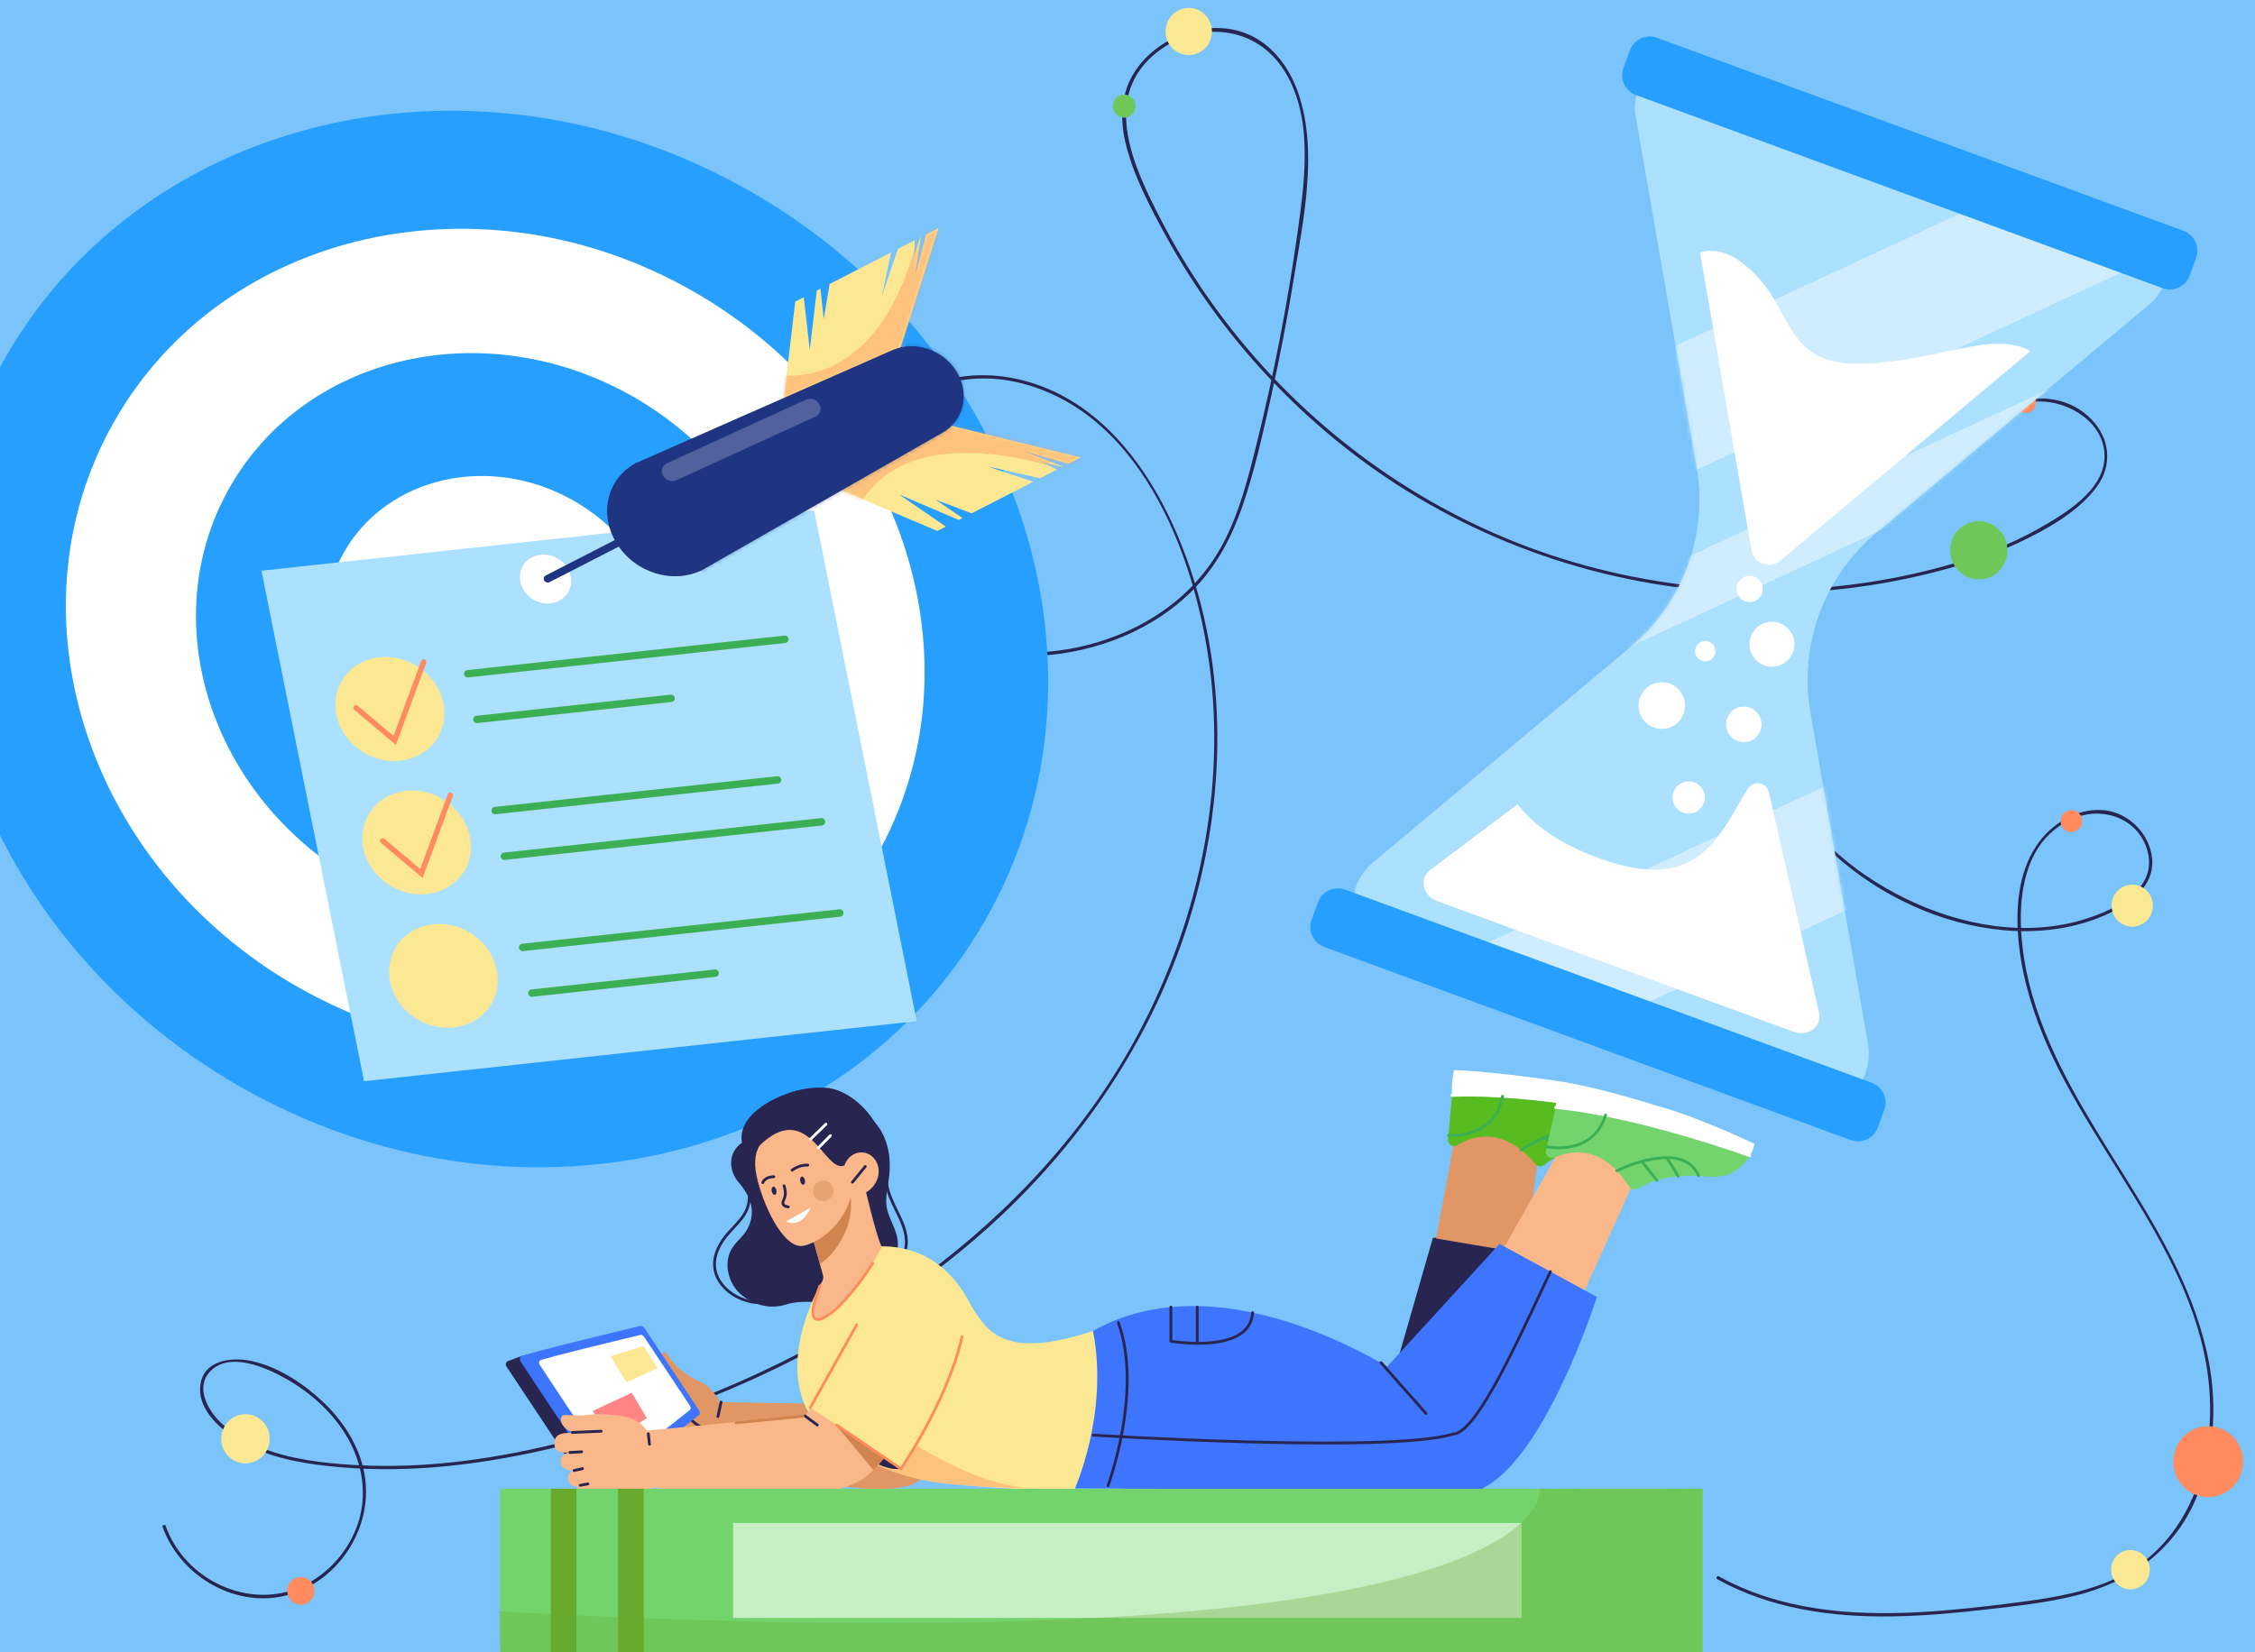 <svg width="569" height="417" viewBox="0 0 569 417" fill="none" xmlns="http://www.w3.org/2000/svg">
<rect x="0" y="0" width="569" height="417" fill="#333333" stroke="none"/>
<g clip-path="url(#clip0_6012_34084)">
<rect width="569" height="417" fill="#7AC4FB"/>
<g clip-path="url(#clip1_6012_34084)">
<path d="M41.026 385.386C45.561 398.15 59.984 406.258 72.992 402.482C85.856 398.75 94.557 384.94 91.871 371.529C90.464 364.509 86.337 358.317 81.187 353.546C76.268 348.989 69.894 344.842 63.292 343.482C58.367 342.467 51.334 343.3 50.562 349.58C49.706 356.529 57.029 361.993 62.332 364.691C69.509 368.341 77.648 369.595 85.561 370.302C95.094 371.153 104.701 370.923 114.212 369.897C132.39 367.936 150.277 363.226 167.523 357.143C197.856 346.444 226.743 330.537 250.683 308.619C274.584 286.736 292.787 258.915 301.52 227.298C310.091 196.266 309.401 162.135 296.014 132.591C289.486 118.184 279.38 104.56 264.64 98.229C251.693 92.67 235.721 93.145 225.289 103.602C217.216 111.696 213.374 124.009 215.035 135.376C217.08 149.359 227.953 158.781 240.752 162.86C254.607 167.274 270.18 166.25 283.539 160.591C290.184 157.775 296.365 153.736 301.421 148.502C307 142.726 310.763 135.623 313.408 128.033C316.57 118.957 318.648 109.431 320.738 100.052C322.955 90.098 324.882 80.077 326.513 70.006C328.914 55.182 332.616 38.148 327.578 23.466C325.579 17.639 321.808 12.222 316.335 9.316C311.44 6.718 305.626 6.507 300.369 8.002C295.181 9.477 290.347 12.601 287.084 16.991C282.951 22.554 282.401 29.317 283.978 35.971C285.91 44.116 290.033 51.935 294.006 59.219C297.808 66.191 302.09 72.889 306.799 79.263C316.256 92.064 327.411 103.553 339.88 113.329C366.509 134.205 398.862 146.587 432.364 149.185C449.833 150.539 467.51 149.26 484.588 145.273C493.05 143.299 501.432 140.72 509.316 136.989C516.332 133.67 524.444 129.246 529.145 122.769C533.12 117.292 532.356 110.6 527.702 105.82C522.477 100.456 515.027 99.548 508.103 101.5C500.266 103.708 493.265 108.758 486.942 113.804C480.554 118.901 474.707 124.696 469.525 131.054C459.112 143.827 449.989 159.773 447.666 176.415C446.548 184.43 447.426 192.547 450.849 199.898C454.083 206.845 459.207 212.757 465.019 217.599C477.124 227.685 492.738 234.275 508.432 234.971C516.217 235.316 524.104 234.101 531.275 230.932C537.124 228.348 543.875 223.845 543.008 216.417C542.32 210.522 537.391 205.484 531.66 204.596C525.06 203.573 518.423 207.273 514.506 212.528C509.657 219.032 508.666 227.665 509.182 235.581C509.761 244.466 512.153 253.116 515.508 261.311C528.659 293.427 559.039 321.184 557.626 358.218C557.028 373.888 550.267 389.568 536.199 397.206C528.082 401.613 518.815 403.169 509.794 404.352C501.218 405.476 492.606 406.47 483.968 406.926C466.782 407.833 449.086 406.39 433.715 397.874C433.256 397.62 432.845 398.333 433.305 398.587C446.801 406.063 462.165 408.201 477.353 407.979C485.304 407.863 493.233 407.144 501.13 406.238C508.659 405.373 516.268 404.56 523.646 402.747C537.133 399.431 548.282 391.671 553.993 378.534C559.087 366.817 559.633 353.285 556.763 340.909C549.074 307.749 522.191 283.636 512.805 251.166C508.615 236.671 506.529 212.577 524.158 206.218C531.492 203.572 540.08 207.117 541.977 215.226C544.152 224.521 533.757 229.503 526.694 231.801C511.511 236.741 494.697 233.64 480.615 226.697C467.291 220.127 454.1 209.314 449.611 194.404C444.621 177.837 451.844 160.034 460.165 145.908C468.115 132.411 478.824 120.584 491.403 111.428C498.098 106.554 505.791 101.596 514.276 101.338C521.912 101.106 531.178 106.629 531.032 115.332C530.89 123.874 520.885 129.742 514.462 133.394C507.197 137.525 499.329 140.446 491.323 142.693C459.554 151.613 425.249 150.807 393.799 140.899C364.808 131.766 338.606 114.639 318.135 91.874C308.203 80.829 299.65 68.496 292.818 55.235C286.318 42.62 278.001 25.304 290.982 13.986C300.84 5.392 315.883 5.804 323.545 17.059C331.605 28.896 329.273 45.346 327.405 58.689C324.858 76.877 321.353 94.927 316.908 112.734C314.791 121.214 312.583 129.827 308.413 137.545C304.826 144.183 299.713 149.815 293.587 154.109C282.094 162.168 267.673 165.647 253.82 164.545C239.721 163.423 223.933 157.06 217.982 142.998C213.428 132.237 215.27 119.194 221.546 109.543C229.617 97.132 244.28 93.168 258.1 96.828C289.068 105.032 302.611 142.691 305.644 171.759C308.824 202.24 301.741 233.433 287.529 260.31C273.286 287.245 251.562 309.527 226.745 326.532C201.485 343.839 172.888 356.062 143.404 363.628C125.969 368.102 107.942 370.788 89.93 369.79C81.883 369.344 73.565 368.425 65.998 365.436C62.178 363.928 58.495 361.818 55.533 358.908C52.436 355.865 49.335 350.245 52.874 346.315C57.758 340.894 67.257 345.192 72.294 348.06C78.602 351.65 84.26 356.776 87.874 363.197C91.473 369.587 92.688 377.217 90.401 384.289C88.148 391.256 82.916 397.211 76.388 400.31C63.17 406.584 46.7 398.925 41.812 385.168C41.633 384.671 40.847 384.884 41.026 385.386Z" fill="#282651"/>
<path d="M523.723 209.822C525.116 209.234 525.778 207.609 525.201 206.19C524.624 204.772 523.025 204.099 521.631 204.686C520.237 205.274 519.576 206.9 520.153 208.318C520.73 209.736 522.329 210.409 523.723 209.822Z" fill="#FF8B5E"/>
<path d="M542.323 397.327C542.942 394.661 541.319 391.989 538.698 391.359C536.077 390.73 533.45 392.381 532.832 395.047C532.213 397.714 533.836 400.385 536.457 401.015C539.078 401.645 541.704 399.994 542.323 397.327Z" fill="#FCE892"/>
<path d="M557.197 377.87C562.059 377.87 566 373.861 566 368.915C566 363.97 562.059 359.961 557.197 359.961C552.336 359.961 548.395 363.97 548.395 368.915C548.395 373.861 552.336 377.87 557.197 377.87Z" fill="#FF8B5E"/>
<path d="M541.712 232.332C543.746 230.263 543.746 226.909 541.712 224.84C539.678 222.771 536.381 222.771 534.347 224.84C532.313 226.909 532.313 230.263 534.347 232.332C536.381 234.401 539.678 234.401 541.712 232.332Z" fill="#FCE892"/>
<path d="M504.42 144.089C507.242 141.218 507.242 136.563 504.42 133.692C501.598 130.821 497.022 130.821 494.2 133.692C491.378 136.563 491.378 141.218 494.2 144.089C497.022 146.96 501.598 146.96 504.42 144.089Z" fill="#6FC759"/>
<path d="M511.088 104.25C512.527 104.25 513.695 103.062 513.695 101.597C513.695 100.133 512.527 98.945 511.088 98.945C509.648 98.945 508.48 100.133 508.48 101.597C508.48 103.062 509.648 104.25 511.088 104.25Z" fill="#FF8B5E"/>
<path d="M283.675 29.707C285.262 29.707 286.549 28.398 286.549 26.783C286.549 25.168 285.262 23.859 283.675 23.859C282.088 23.859 280.801 25.168 280.801 26.783C280.801 28.398 282.088 29.707 283.675 29.707Z" fill="#6FC759"/>
<path d="M299.955 13.901C303.186 13.901 305.805 11.237 305.805 7.951C305.805 4.664 303.186 2 299.955 2C296.724 2 294.105 4.664 294.105 7.951C294.105 11.237 296.724 13.901 299.955 13.901Z" fill="#FCE892"/>
<path d="M79.315 402.096C79.62 400.188 78.346 398.39 76.47 398.08C74.594 397.77 72.826 399.066 72.522 400.974C72.218 402.883 73.491 404.681 75.367 404.99C77.243 405.3 79.011 404.004 79.315 402.096Z" fill="#FF8B5E"/>
<path d="M64.21 368.902C67.339 367.624 68.858 364.009 67.602 360.826C66.347 357.643 62.792 356.098 59.663 357.375C56.535 358.652 55.016 362.268 56.271 365.451C57.527 368.634 61.081 370.179 64.21 368.902Z" fill="#FCE892"/>
<path d="M473.43 134.499C460.204 145.569 453.875 162.861 456.828 179.864L471.335 263.419C473.242 274.403 462.563 283.342 452.111 279.508L350.802 242.347C340.35 238.514 337.965 224.783 346.509 217.632L411.504 163.238C424.729 152.169 431.058 134.878 428.105 117.876L412.708 29.189C411.196 20.485 419.659 13.402 427.941 16.44L539.015 57.183C547.297 60.222 549.186 71.101 542.415 76.767L473.43 134.499Z" fill="#ACE0FF"/>
<path d="M452.586 260.427L362.637 227.433C358.992 226.097 358.003 221.745 360.855 219.602L382.917 203.003C387.132 208.417 394.252 213.675 406.054 217.488C429.96 225.209 434.579 208.877 441.103 199.011C442.509 196.882 445.774 197.481 446.341 199.968L459 255.602C459.79 259.083 456.227 261.763 452.586 260.427Z" fill="white"/>
<path d="M512.332 88.612L505.911 93.995L449.228 141.503C446.581 143.721 442.535 142.237 441.947 138.832L431.76 79.909L428.958 63.705C431.964 62.816 435.518 63.296 439.593 66.351C446.826 71.775 448.981 78.606 452.412 83.832C455.847 89.062 460.559 92.682 472.924 91.672C477.311 91.315 481.283 90.69 484.911 90.004C497.008 87.718 505.279 84.742 512.332 88.612Z" fill="white"/>
<path d="M444.593 149.791C445.223 148.071 444.341 146.165 442.624 145.536C440.906 144.906 439.004 145.79 438.374 147.51C437.745 149.23 438.626 151.136 440.344 151.766C442.061 152.395 443.964 151.511 444.593 149.791Z" fill="white"/>
<path d="M452.437 164.55C453.514 161.607 452.006 158.347 449.068 157.269C446.13 156.192 442.875 157.704 441.798 160.647C440.721 163.591 442.229 166.85 445.167 167.928C448.105 169.005 451.36 167.493 452.437 164.55Z" fill="white"/>
<path d="M431.366 166.687C432.654 166.089 433.214 164.559 432.617 163.27C432.021 161.981 430.493 161.42 429.206 162.019C427.919 162.617 427.359 164.147 427.955 165.436C428.552 166.725 430.079 167.285 431.366 166.687Z" fill="white"/>
<path d="M421.786 183.423C424.729 182.056 426.009 178.558 424.645 175.611C423.281 172.664 419.79 171.384 416.848 172.751C413.905 174.118 412.625 177.616 413.989 180.562C415.352 183.509 418.843 184.79 421.786 183.423Z" fill="white"/>
<path d="M425.581 205.336C427.811 205.621 429.851 204.044 430.136 201.814C430.421 199.583 428.844 197.543 426.613 197.258C424.383 196.973 422.343 198.55 422.058 200.781C421.773 203.012 423.35 205.051 425.581 205.336Z" fill="white"/>
<path d="M444.209 184.366C445.058 182.044 443.868 179.473 441.55 178.622C439.232 177.772 436.664 178.965 435.814 181.287C434.964 183.61 436.155 186.181 438.473 187.032C440.791 187.882 443.359 186.689 444.209 184.366Z" fill="white"/>
<g opacity="0.42">
<mask id="mask0_6012_34084" style="mask-type:luminance" maskUnits="userSpaceOnUse" x="341" y="15" width="206" height="266">
<path d="M473.432 134.491C460.206 145.561 453.877 162.853 456.83 179.856L471.337 263.411C473.244 274.395 462.565 283.334 452.113 279.5L350.804 242.339C340.352 238.506 337.967 224.775 346.511 217.624L411.506 163.23C424.731 152.161 431.06 134.87 428.107 117.868L412.71 29.181C411.198 20.477 419.661 13.394 427.943 16.433L539.017 57.175C547.298 60.214 549.188 71.093 542.417 76.759L473.432 134.491Z" fill="white"/>
</mask>
<g mask="url(#mask0_6012_34084)">
<path d="M558.397 58.023L545.537 30.234L375.294 109.33L388.154 137.119L558.397 58.023Z" fill="white"/>
<path d="M534.721 197.711L521.861 169.922L351.619 249.017L364.478 276.806L534.721 197.711Z" fill="white"/>
<path d="M546.315 100.503L540.266 87.43L370.023 166.525L376.073 179.599L546.315 100.503Z" fill="white"/>
</g>
</g>
<path d="M475.452 280.157L473.846 284.545C472.827 287.329 469.749 288.76 466.97 287.74L334.143 239.018C331.365 237.998 329.938 234.916 330.957 232.132L332.563 227.744C333.581 224.961 336.659 223.53 339.438 224.549L472.265 273.272C475.044 274.29 476.471 277.374 475.452 280.157Z" fill="#279FFF"/>
<path d="M554.143 65.141L552.537 69.53C551.518 72.313 548.44 73.744 545.662 72.725L412.835 24.002C410.056 22.983 408.629 19.9 409.648 17.117L411.254 12.729C412.273 9.945 415.351 8.514 418.129 9.534L550.956 58.256C553.735 59.276 555.162 62.358 554.143 65.141Z" fill="#279FFF"/>
<path d="M183.811 194.98C200.738 165.309 188.112 126.17 155.61 107.56C123.108 88.95 83.039 97.917 66.112 127.588C49.185 157.259 61.811 196.399 94.312 215.008C126.814 233.618 166.884 224.651 183.811 194.98Z" fill="#279FFF"/>
<path d="M248.679 232.123C284.265 169.745 257.722 87.462 189.393 48.339C121.065 9.216 36.826 28.067 1.24 90.445C-34.346 152.823 -7.802 235.106 60.526 274.23C128.855 313.353 213.094 294.501 248.679 232.123Z" fill="#279FFF"/>
<path d="M221.034 216.297C248.668 167.857 228.056 103.961 174.996 73.58C121.936 43.199 56.521 57.838 28.887 106.277C1.253 154.717 21.865 218.613 74.925 248.994C127.985 279.375 193.401 264.736 221.034 216.297Z" fill="white"/>
<path d="M191.919 199.629C211.179 165.869 196.813 121.336 159.832 100.162C122.852 78.988 77.261 89.191 58.001 122.951C38.742 156.71 53.108 201.243 90.088 222.417C127.068 243.592 172.66 233.389 191.919 199.629Z" fill="#279FFF"/>
<path d="M163.148 183.159C174.132 163.905 165.939 138.507 144.848 126.43C123.757 114.354 97.755 120.173 86.771 139.427C75.787 158.681 83.98 184.079 105.071 196.155C126.162 208.231 152.164 202.413 163.148 183.159Z" fill="white"/>
<path d="M231.319 257.739L91.852 272.897L65.98 144.049L205.447 128.892L231.319 257.739Z" fill="#ACE0FF"/>
<path d="M143.392 149.433C145.041 146.543 143.811 142.731 140.646 140.919C137.481 139.107 133.579 139.98 131.93 142.87C130.282 145.759 131.511 149.571 134.676 151.383C137.842 153.195 141.744 152.322 143.392 149.433Z" fill="white"/>
<path d="M236.819 57.566L227.217 87.815L197.774 100.568L200.667 76.123L202.814 75.02L204.325 88.364L206.097 73.336L207.013 72.865L207.863 80.518L209.334 71.674L224.857 63.706L222.547 74.637L226.578 62.823L230.83 60.64L230.64 64.608L232.185 59.944L232.314 59.879L230.889 69.647L233.734 59.149L236.819 57.566Z" fill="#FCE892"/>
<mask id="mask1_6012_34084" style="mask-type:luminance" maskUnits="userSpaceOnUse" x="197" y="57" width="40" height="44">
<path d="M236.817 57.573L227.215 87.823L197.772 100.576L200.665 76.131L202.812 75.028L204.323 88.372L206.095 73.344L207.011 72.873L207.861 80.526L209.332 71.681L224.855 63.714L222.545 74.645L226.576 62.83L230.828 60.648L230.638 64.616L232.183 59.952L232.312 59.886L230.887 69.655L233.732 59.157L236.817 57.573Z" fill="white"/>
</mask>
<g mask="url(#mask1_6012_34084)">
<path opacity="0.4" d="M231.885 57.705C231.885 57.705 225.625 97.695 195.366 94.701L196.848 102.861L231.942 90.611L240.468 54.946L231.885 57.705Z" fill="#FF8B5E"/>
</g>
<path d="M272.656 115.457L239.266 107.275L212.039 123.611L236.504 134.014L238.651 132.912L226.897 124.825L241.934 131.226L242.85 130.756L236.1 126.132L245.171 129.565L260.694 121.596L249.229 117.737L262.415 120.713L266.667 118.53L262.842 116.625L268.022 117.836L268.151 117.769L258.236 113.821L269.57 117.041L272.656 115.457Z" fill="#FCE892"/>
<mask id="mask2_6012_34084" style="mask-type:luminance" maskUnits="userSpaceOnUse" x="212" y="107" width="61" height="28">
<path d="M272.654 115.457L239.264 107.275L212.037 123.611L236.502 134.014L238.649 132.912L226.895 124.825L241.932 131.226L242.848 130.756L236.098 126.132L245.169 129.565L260.692 121.596L249.227 117.737L262.413 120.713L266.665 118.53L262.84 116.625L268.02 117.836L268.149 117.769L258.234 113.821L269.568 117.041L272.654 115.457Z" fill="white"/>
</mask>
<g mask="url(#mask2_6012_34084)">
<path opacity="0.4" d="M269.979 119.231C269.979 119.231 229.168 103.402 216.313 128.526L209.416 123.147L239.096 102.149L277.016 113.972L269.979 119.231Z" fill="#FF8B5E"/>
</g>
<path d="M159.373 134.128L160.394 135.777L138.668 146.928C138.214 147.162 137.615 146.982 137.334 146.528C137.192 146.299 137.158 146.046 137.215 145.821C137.272 145.595 137.421 145.397 137.648 145.28L159.373 134.128Z" fill="#1F3581"/>
<path d="M160.652 116.771L177.371 143.781C169.974 147.577 160.266 144.66 155.686 137.262L155.548 137.039C150.97 129.642 153.254 120.568 160.652 116.771Z" fill="#1F3581"/>
<path d="M241.34 93.731C243.062 96.511 243.535 99.608 242.901 102.395C242.268 105.182 240.528 107.661 237.824 109.207L177.031 143.957L160.311 116.947L225.129 88.39C230.821 85.882 237.932 88.226 241.34 93.731Z" fill="#1F3581"/>
<path opacity="0.22" d="M206.722 102.018C207.388 103.199 206.964 104.596 205.778 105.138L170.654 121.219C169.468 121.762 167.967 121.244 167.302 120.064L167.302 120.063C166.638 118.884 167.06 117.486 168.246 116.943L203.37 100.862C204.556 100.32 206.056 100.837 206.722 102.018Z" fill="white"/>
<g opacity="0.46">
<mask id="mask3_6012_34084" style="mask-type:luminance" maskUnits="userSpaceOnUse" x="160" y="87" width="84" height="57">
<path d="M241.342 93.731C243.064 96.511 243.537 99.608 242.903 102.395C242.27 105.182 240.529 107.661 237.826 109.207L177.033 143.957L160.313 116.947L225.131 88.39C230.823 85.882 237.934 88.226 241.342 93.731Z" fill="white"/>
</mask>
<g mask="url(#mask3_6012_34084)">
<path d="M229.563 85.271C229.563 85.271 206.712 134.245 164.555 139.525L178.658 150.982L246.452 107.128C246.452 107.128 254.85 96.391 254.644 96.058C254.437 95.726 246.664 81.751 246.664 81.751L229.563 85.271Z" fill="#1F3581"/>
</g>
</g>
<path d="M110.527 185.918C114.025 179.787 111.416 171.699 104.7 167.854C97.984 164.008 89.704 165.861 86.206 171.992C82.709 178.124 85.317 186.211 92.034 190.057C98.75 193.902 107.03 192.049 110.527 185.918Z" fill="#FCE892"/>
<path d="M110.527 185.918C114.025 179.787 111.416 171.699 104.7 167.854C97.984 164.008 89.704 165.861 86.206 171.992C82.709 178.124 85.317 186.211 92.034 190.057C98.75 193.902 107.03 192.049 110.527 185.918Z" fill="#FCE892"/>
<path d="M117.289 219.598C120.787 213.467 118.178 205.379 111.462 201.534C104.746 197.688 96.466 199.541 92.968 205.672C89.47 211.803 92.079 219.891 98.795 223.736C105.511 227.582 113.791 225.729 117.289 219.598Z" fill="#FCE892"/>
<path d="M124.051 253.27C127.548 247.139 124.939 239.051 118.223 235.205C111.507 231.36 103.227 233.213 99.73 239.344C96.232 245.475 98.841 253.563 105.557 257.408C112.273 261.254 120.553 259.401 124.051 253.27Z" fill="#FCE892"/>
<path d="M99.892 188.017L89.401 179.169C89.118 178.929 89.081 178.504 89.32 178.219C89.559 177.935 89.984 177.899 90.268 178.138L99.294 185.752L106.271 166.858C106.399 166.509 106.787 166.331 107.135 166.46C107.483 166.59 107.661 166.977 107.532 167.326L99.892 188.017Z" fill="#FF8B5E"/>
<path d="M106.634 221.603L96.144 212.755C95.86 212.515 95.823 212.09 96.062 211.805C96.302 211.52 96.727 211.485 97.01 211.724L106.036 219.338L113.013 200.444C113.142 200.095 113.529 199.917 113.877 200.046C114.226 200.175 114.403 200.563 114.275 200.912L106.634 221.603Z" fill="#FF8B5E"/>
<path d="M118.109 170.982C117.598 171.036 117.141 170.666 117.085 170.154C117.03 169.642 117.399 169.181 117.911 169.126L197.939 160.429C197.94 160.429 197.941 160.429 197.942 160.429C198.453 160.375 198.911 160.744 198.966 161.256C199.021 161.768 198.652 162.229 198.14 162.284L118.112 170.981C118.111 170.982 118.11 170.982 118.109 170.982Z" fill="#3CAF55"/>
<path d="M120.425 182.514C119.914 182.568 119.456 182.198 119.401 181.687C119.346 181.174 119.715 180.714 120.227 180.659L169.234 175.332C169.235 175.332 169.236 175.332 169.237 175.332C169.748 175.278 170.206 175.647 170.261 176.159C170.316 176.672 169.947 177.132 169.435 177.187L120.428 182.514C120.427 182.514 120.426 182.514 120.425 182.514Z" fill="#3CAF55"/>
<path d="M125.042 205.519C124.531 205.573 124.073 205.204 124.018 204.692C123.963 204.18 124.332 203.719 124.844 203.664L196.11 195.918C196.111 195.918 196.112 195.918 196.113 195.918C196.624 195.864 197.082 196.234 197.137 196.745C197.192 197.258 196.823 197.718 196.311 197.774L125.045 205.519C125.044 205.519 125.043 205.519 125.042 205.519Z" fill="#3CAF55"/>
<path d="M127.357 217.044C126.846 217.098 126.389 216.729 126.333 216.217C126.278 215.704 126.647 215.244 127.159 215.189L207.187 206.491C207.188 206.491 207.189 206.491 207.19 206.491C207.701 206.437 208.159 206.807 208.214 207.318C208.269 207.831 207.9 208.291 207.388 208.346L127.36 217.044C127.358 217.044 127.357 217.044 127.357 217.044Z" fill="#3CAF55"/>
<path d="M131.978 240.06C131.467 240.114 131.01 239.744 130.955 239.233C130.899 238.72 131.268 238.26 131.78 238.204L211.808 229.507C211.809 229.507 211.81 229.507 211.811 229.507C212.322 229.453 212.78 229.822 212.835 230.334C212.89 230.846 212.521 231.307 212.009 231.362L131.981 240.06C131.98 240.06 131.979 240.06 131.978 240.06Z" fill="#3CAF55"/>
<path d="M134.292 251.585C133.781 251.639 133.324 251.27 133.269 250.758C133.213 250.246 133.582 249.785 134.094 249.73L180.364 244.701C180.365 244.701 180.366 244.701 180.367 244.701C180.878 244.647 181.336 245.017 181.391 245.528C181.446 246.041 181.077 246.501 180.565 246.556L134.295 251.585C134.294 251.585 134.293 251.585 134.292 251.585Z" fill="#3CAF55"/>
<path d="M355.02 351.262C354.915 351.262 354.811 351.215 354.741 351.126L351.188 346.579C351.068 346.426 351.095 346.203 351.249 346.083C351.402 345.963 351.624 345.99 351.744 346.144L355.297 350.691C355.418 350.844 355.39 351.067 355.237 351.187C355.173 351.238 355.097 351.262 355.02 351.262Z" fill="#FF8B5E"/>
<path d="M361.553 312.451C361.553 312.451 378.924 310.052 389.536 317.172C389.526 317.479 371.98 319.274 361.553 312.451Z" fill="#282651"/>
<path d="M367.14 287.047L361.824 315.353L384.493 318.9L388.293 290.499C388.293 290.499 380.92 283.939 378.517 283.478C375.986 282.992 367.14 287.047 367.14 287.047Z" fill="#E09765"/>
<path d="M365.387 287.596L366.947 270.094L417.307 278.864L417.112 279.985C416.267 284.856 412.123 288.475 407.191 288.614C401.755 288.768 394.746 289.899 389.622 294.036C388.982 294.553 388.053 294.479 387.51 293.861C384.87 290.858 377.746 283.072 367.687 289.056C366.616 289.692 365.276 288.838 365.387 287.596Z" fill="#57BC20"/>
<path d="M399.338 289.926C399.201 289.926 399.075 289.845 399.017 289.72C398.801 289.41 396.956 287.173 395.815 285.799C395.689 285.649 395.71 285.426 395.86 285.301C396.01 285.176 396.232 285.196 396.358 285.346C396.366 285.357 397.186 286.342 397.993 287.324C398.467 287.901 398.845 288.364 399.114 288.698C399.268 288.889 399.396 289.05 399.485 289.165C399.648 289.377 399.738 289.493 399.674 289.683C399.635 289.799 399.538 289.888 399.419 289.916C399.392 289.923 399.365 289.926 399.338 289.926Z" fill="#3CAF55"/>
<path d="M394.131 291.651C394.043 291.651 393.954 291.619 393.886 291.553L389.694 287.524C389.554 287.388 389.549 287.165 389.684 287.023C389.82 286.882 390.044 286.877 390.184 287.013L394.376 291.042C394.516 291.178 394.521 291.401 394.386 291.543C394.315 291.615 394.223 291.651 394.131 291.651Z" fill="#3CAF55"/>
<path d="M366.378 276.48C384.802 275.932 408.718 280.42 416.544 282.013C417.296 280.642 417.307 278.864 417.307 278.864C417.307 278.864 402.977 274.289 393.158 272.862C374.584 270.163 366.947 270.094 366.947 270.094C366.947 270.094 366.541 271.261 366.415 273.252C366.276 275.432 366.378 276.48 366.378 276.48Z" fill="white"/>
<path d="M416.543 282.367C416.518 282.367 416.493 282.364 416.467 282.359C416.179 282.295 387.413 275.981 366.391 276.834C366.199 276.843 366.032 276.691 366.024 276.494C366.016 276.298 366.167 276.134 366.363 276.126C377.402 275.678 390.48 277.209 399.507 278.572C409.283 280.048 416.548 281.651 416.62 281.667C416.811 281.71 416.931 281.899 416.889 282.089C416.851 282.255 416.706 282.367 416.543 282.367Z" fill="white"/>
<path d="M383.799 290.588C383.685 290.588 383.574 290.534 383.505 290.432C383.396 290.27 383.44 290.049 383.601 289.94C383.626 289.924 386.024 288.319 389.202 286.924C393.5 285.036 397.107 284.405 399.922 285.048C402.017 285.527 403.636 286.72 404.736 288.595C404.835 288.764 404.779 288.981 404.61 289.08C404.441 289.179 404.225 289.122 404.127 288.953C403.13 287.254 401.663 286.172 399.766 285.739C393.385 284.28 384.088 290.466 383.995 290.529C383.935 290.569 383.868 290.588 383.799 290.588Z" fill="#3CAF55"/>
<path d="M366.254 286.989C365.775 286.989 365.484 286.966 365.446 286.963C365.251 286.947 365.108 286.776 365.124 286.581C365.14 286.386 365.309 286.242 365.506 286.257C365.535 286.26 368.437 286.485 371.513 285.4C375.591 283.96 378.036 281.007 378.777 276.623C378.81 276.43 378.992 276.301 379.185 276.333C379.378 276.365 379.507 276.548 379.475 276.742C378.491 282.552 374.718 285.025 371.726 286.075C369.477 286.865 367.364 286.989 366.254 286.989Z" fill="#3CAF55"/>
<path d="M389.536 317.174L361.552 312.453L351.466 347.508C351.466 347.508 312.977 317.383 279.909 340.844C272.033 346.431 276.613 374.635 276.613 374.635C276.613 374.635 361.918 376.553 368.069 375.042C388.043 373.821 389.536 317.174 389.536 317.174Z" fill="#282651"/>
<path d="M369.863 374.772C377.307 372.965 381.692 362.935 384.276 351.721L366.379 324.867C366.379 324.867 368.088 355.204 369.863 374.772Z" fill="#282651"/>
<path d="M282.378 375.672L268.859 375.614L274.728 336.58L290.094 332.516C290.094 332.516 289.901 355.494 282.378 375.672Z" fill="#3E75FF"/>
<path d="M355.889 348.609C355.889 348.609 309.438 315.714 274.68 336.58C266.403 341.55 282.379 375.672 282.379 375.672C282.379 375.672 362.331 378.33 368.579 377.291C388.586 377.601 355.889 348.609 355.889 348.609Z" fill="#3E75FF"/>
<path d="M393.31 290.581L378.764 316.182L399.361 326.819L412.943 296.793C412.943 296.793 407.35 292.135 405.227 290.914C402.992 289.63 393.31 290.581 393.31 290.581Z" fill="#F9B78A"/>
<path d="M390.073 290.412L393.944 273.273L442.691 288.681L442.348 289.767C440.864 294.48 436.276 297.515 431.368 296.995C425.961 296.423 418.864 296.61 413.235 300.026C412.533 300.453 411.622 300.256 411.166 299.571C408.947 296.243 402.923 287.578 392.157 292.166C391.011 292.653 389.798 291.627 390.073 290.412Z" fill="#73D46D"/>
<path d="M423.458 297.252C423.302 297.252 423.166 297.149 423.121 297.003C422.949 296.668 421.417 294.204 420.468 292.691C420.364 292.525 420.414 292.307 420.579 292.203C420.745 292.099 420.963 292.148 421.067 292.314C421.074 292.325 421.755 293.412 422.425 294.492C422.818 295.127 423.13 295.636 423.353 296.004C423.481 296.214 423.585 296.39 423.658 296.515C423.791 296.747 423.865 296.874 423.777 297.054C423.723 297.164 423.616 297.239 423.494 297.251C423.482 297.251 423.469 297.252 423.458 297.252Z" fill="#3CAF55"/>
<path d="M418.068 298.269C417.964 298.269 417.861 298.223 417.791 298.135L414.172 293.582C414.051 293.43 414.076 293.207 414.229 293.085C414.381 292.964 414.603 292.988 414.725 293.141L418.344 297.695C418.465 297.847 418.44 298.07 418.288 298.192C418.222 298.244 418.144 298.269 418.068 298.269Z" fill="#3CAF55"/>
<path d="M392.531 279.526C410.865 281.439 433.971 289.077 441.516 291.699C442.443 290.44 442.69 288.68 442.69 288.68C442.69 288.68 429.096 282.235 419.554 279.512C401.504 274.36 393.943 273.273 393.943 273.273C393.943 273.273 393.386 274.376 392.997 276.333C392.57 278.475 392.531 279.526 392.531 279.526Z" fill="white"/>
<path d="M441.516 292.052C441.475 292.052 441.434 292.045 441.395 292.031C441.117 291.929 413.449 281.837 392.498 279.878C392.304 279.86 392.161 279.688 392.179 279.493C392.197 279.299 392.369 279.155 392.564 279.173C403.563 280.202 416.321 283.463 425.087 286.017C434.579 288.783 441.567 291.34 441.637 291.365C441.821 291.433 441.915 291.636 441.847 291.819C441.794 291.963 441.659 292.052 441.516 292.052Z" fill="white"/>
<path d="M428.612 297.141C428.473 297.141 428.342 297.059 428.286 296.923C427.524 295.105 426.213 293.838 424.391 293.156C418.261 290.86 408.225 295.75 408.125 295.8C407.95 295.886 407.738 295.814 407.651 295.639C407.566 295.464 407.637 295.252 407.812 295.165C407.837 295.152 410.428 293.881 413.763 292.922C418.274 291.625 421.933 291.481 424.638 292.493C426.65 293.246 428.097 294.644 428.937 296.649C429.012 296.829 428.928 297.037 428.748 297.112C428.704 297.132 428.657 297.141 428.612 297.141Z" fill="#3CAF55"/>
<path d="M393.279 290.071C391.521 290.071 390.292 289.806 390.215 289.789C390.024 289.747 389.904 289.559 389.946 289.368C389.988 289.177 390.177 289.056 390.367 289.098C390.395 289.104 393.242 289.714 396.434 289.048C400.668 288.165 403.482 285.565 404.8 281.319C404.858 281.132 405.057 281.028 405.242 281.087C405.429 281.144 405.533 281.343 405.475 281.53C403.727 287.157 399.659 289.105 396.555 289.747C395.371 289.991 394.244 290.071 393.279 290.071Z" fill="#3CAF55"/>
<path d="M402.943 327.351L378.376 313.961L348.049 347.099C348.049 347.099 360.018 375.909 366.326 376.484C385.61 381.841 402.943 327.351 402.943 327.351Z" fill="#3E75FF"/>
<path d="M359.818 357.108C359.72 357.108 359.623 357.068 359.553 356.989L348.196 344.159C348.067 344.012 348.08 343.789 348.227 343.659C348.373 343.53 348.596 343.543 348.725 343.69L360.082 356.52C360.211 356.666 360.198 356.89 360.052 357.019C359.985 357.079 359.901 357.108 359.818 357.108Z" fill="#282651"/>
<path d="M279.576 375.326C279.535 375.326 279.493 375.318 279.453 375.303C279.27 375.236 279.177 375.031 279.245 374.848C279.267 374.789 281.479 368.776 282.893 360.75C284.194 353.364 285.068 342.712 281.838 333.913C281.771 333.73 281.865 333.526 282.048 333.459C282.231 333.392 282.435 333.486 282.501 333.67C283.954 337.627 284.72 342.271 284.78 347.471C284.826 351.622 284.425 356.136 283.588 360.887C282.161 368.972 279.932 375.034 279.908 375.095C279.855 375.238 279.72 375.326 279.576 375.326Z" fill="#282651"/>
<path d="M302.327 339.407C298.551 339.407 295.42 338.87 295.388 338.865L295.096 338.814V329.916C295.096 329.721 295.254 329.562 295.449 329.562C295.644 329.562 295.802 329.721 295.802 329.916V338.215C297.706 338.501 308.365 339.893 313.265 336.026C314.77 334.837 315.598 333.24 315.724 331.278C315.737 331.083 315.904 330.936 316.099 330.948C316.294 330.961 316.442 331.129 316.429 331.324C316.29 333.495 315.373 335.263 313.702 336.582C311.335 338.449 307.527 339.401 302.384 339.408C302.365 339.407 302.346 339.407 302.327 339.407Z" fill="#282651"/>
<path d="M302.103 339.407C301.908 339.407 301.75 339.248 301.75 339.053V329.916C301.75 329.721 301.908 329.562 302.103 329.562C302.298 329.562 302.457 329.721 302.457 329.916V339.053C302.457 339.248 302.298 339.407 302.103 339.407Z" fill="#282651"/>
<path d="M334.69 364.581C328.933 364.581 322.48 364.487 315.338 364.297C294.828 363.753 276.008 362.587 275.82 362.575C275.625 362.563 275.477 362.395 275.489 362.2C275.501 362.005 275.669 361.855 275.863 361.868C276.051 361.881 294.86 363.046 315.357 363.589C342.455 364.307 360.176 363.618 366.605 361.595L366.648 361.582L366.693 361.58C368.947 361.47 372.294 357.505 376.639 349.797C380.553 342.854 384.711 333.98 388.733 325.398C389.463 323.841 390.182 322.304 390.89 320.804C390.974 320.627 391.184 320.552 391.36 320.635C391.537 320.719 391.613 320.93 391.529 321.107C390.822 322.606 390.103 324.143 389.373 325.699C385.345 334.293 381.181 343.18 377.255 350.146C372.683 358.256 369.351 362.116 366.775 362.286C361.87 363.813 351.109 364.581 334.69 364.581Z" fill="#282651"/>
<path d="M221.351 322.262C221.177 322.262 221.026 322.134 221.002 321.957C220.974 321.764 221.11 321.585 221.302 321.558C224.977 321.044 228.063 317.738 228.329 314.031C228.538 311.117 227.249 308.485 225.884 305.699C224.825 303.538 223.73 301.301 223.389 298.906C223.255 297.965 223.238 297.006 223.223 296.078C223.202 294.771 223.182 293.538 222.863 292.335C222.812 292.146 222.925 291.952 223.113 291.903C223.302 291.852 223.496 291.965 223.545 292.153C223.886 293.44 223.909 294.774 223.93 296.065C223.945 296.971 223.96 297.909 224.088 298.805C224.414 301.089 225.484 303.274 226.519 305.387C227.864 308.135 229.256 310.976 229.034 314.08C228.747 318.108 225.393 321.7 221.401 322.257C221.384 322.261 221.367 322.262 221.351 322.262Z" fill="#282651"/>
<path d="M210.387 280.641C214.556 280.332 217.929 280.145 220.725 283.259C223.522 286.372 224.897 290.867 224.415 296.402C224.211 298.747 223.504 301.401 223.629 303.751C223.753 306.089 224.986 308.2 225.821 310.387C226.657 312.575 227.045 315.234 225.645 317.111C224.932 318.065 223.833 318.697 223.214 319.714C222.611 320.705 222.546 321.921 222.191 323.027C220.852 327.201 215.801 328.893 211.423 328.918C207.045 328.944 202.54 327.937 198.364 329.25C196.809 329.738 192.456 330.817 187.512 327.163C183.675 324.326 182.231 318.513 185 314.622C186.056 313.139 187.563 311.996 188.459 310.411C189.574 308.441 191.382 304.15 186.345 298.392C184.055 295.774 183.272 290.866 187.581 288.193C188.704 287.496 195.622 281.527 200.206 279.637C201.751 279 203.37 278.449 205.042 278.438C206.713 278.426 209.351 279.327 210.387 280.641Z" fill="#282651"/>
<path d="M191.47 329.125C190.344 329.125 189.165 328.942 187.54 328.377C183.983 327.141 180.257 323.961 179.95 319.642C179.706 316.205 181.713 313.106 183.442 311.111C183.868 310.617 184.323 310.132 184.762 309.663C186.038 308.3 187.356 306.89 188.093 305.191C189.479 301.995 188.47 297.948 185.748 295.779C185.596 295.658 185.57 295.434 185.691 295.282C185.813 295.129 186.035 295.104 186.188 295.225C189.153 297.587 190.25 301.993 188.741 305.473C187.956 307.284 186.594 308.74 185.278 310.146C184.843 310.611 184.393 311.091 183.975 311.574C182.336 313.467 180.428 316.395 180.656 319.591C180.939 323.588 184.434 326.547 187.772 327.707C190.478 328.647 191.893 328.465 194.035 328.19C194.776 328.095 195.616 327.987 196.62 327.91C196.814 327.896 196.985 328.042 197 328.236C197.015 328.431 196.869 328.601 196.675 328.616C195.689 328.692 194.858 328.798 194.126 328.892C193.156 329.018 192.328 329.125 191.47 329.125Z" fill="#282651"/>
<path d="M226.846 354.694L181.95 353.891L180.004 367.325C180.004 367.325 215.511 379.23 229.721 374.864C236.065 372.916 242.325 357.262 226.846 354.694Z" fill="#E09765"/>
<path d="M172.345 361.221C172.345 361.221 168.391 357.889 170.331 352.032C170.658 351.043 170.404 349.956 169.684 349.204C167.759 347.194 165.231 344.094 166.774 341.84C166.98 341.54 167.307 341.33 167.668 341.3C168.33 341.244 168.262 341.93 170.166 344.151C171.081 345.515 173.919 347.506 176.629 348.756C179.286 349.718 184.06 354.943 181.837 360.147L178.423 364.57L172.345 361.221Z" fill="#E09765"/>
<path d="M180.003 367.328C180.003 367.328 170.703 367.085 166.4 365.254C167.081 360.471 164.965 354.005 169.719 351.137C170.294 351.001 181.949 353.894 181.949 353.894C181.949 353.894 184.541 361.746 180.003 367.328Z" fill="#E09765"/>
<path d="M168.22 358.144C168.22 358.144 165.132 358.341 162.534 357.189C159.617 355.896 162.08 350.697 168.867 355.565C168.911 355.327 168.22 358.144 168.22 358.144Z" fill="#E09765"/>
<path d="M167.451 361.992C167.451 361.992 165.274 361.315 162.623 360.251C159.686 359.072 162.245 354.786 167.933 357.609C167.943 357.355 167.451 361.992 167.451 361.992Z" fill="#F9B78A"/>
<path d="M167.468 354.517C167.468 354.517 153.102 350.348 153.309 347.458C153.391 346.32 157.711 346.317 170.911 350.538C170.706 351.176 167.468 354.517 167.468 354.517Z" fill="#E09765"/>
<path d="M167.467 365.64C166.073 365.36 160.928 365.257 161.642 361.935C161.912 360.678 164.733 361.177 165.755 361.377C166.316 361.487 167.007 361.061 167.479 361.298C168.931 362.027 169.415 363.933 168.387 365.192C168.121 365.517 167.813 365.71 167.467 365.64Z" fill="#E09765"/>
<path d="M181.149 357.884C181.123 357.884 181.098 357.881 181.072 357.876C180.881 357.834 180.761 357.645 180.803 357.455L181.606 353.817C181.648 353.625 181.836 353.505 182.027 353.548C182.218 353.59 182.338 353.779 182.295 353.969L181.493 357.607C181.457 357.772 181.31 357.884 181.149 357.884Z" fill="#282651"/>
<path d="M160.908 359.215C161.043 360.366 162.099 361.109 163.335 361.18C168.992 361.506 169.681 361.149 169.683 360.318C169.687 359.256 166.341 357.847 163.27 357.23C161.879 356.951 160.747 357.866 160.901 359.155C160.903 359.175 160.905 359.196 160.908 359.215Z" fill="#E09765"/>
<path d="M177.235 360.728C177.181 360.728 177.127 360.715 177.076 360.69C173.764 359.02 172.167 356.352 171.411 354.407C170.593 352.304 170.558 350.611 170.557 350.54C170.554 350.345 170.709 350.184 170.904 350.18C171.101 350.179 171.259 350.332 171.262 350.528C171.262 350.544 171.301 352.185 172.078 354.175C173.114 356.823 174.902 358.802 177.392 360.057C177.567 360.145 177.637 360.358 177.549 360.532C177.488 360.657 177.364 360.728 177.235 360.728Z" fill="#282651"/>
<path d="M168.014 358.505C166.678 358.505 164.816 358.181 162.443 357.535C162.254 357.483 162.143 357.289 162.194 357.1C162.246 356.911 162.44 356.801 162.627 356.851C167.753 358.247 169.206 357.756 169.592 357.48C169.726 357.384 169.796 357.275 169.804 357.144C169.817 356.945 169.464 356.405 168.05 355.637C166.886 355.005 165.361 354.412 163.865 354.008C163.676 353.958 163.565 353.764 163.615 353.574C163.666 353.385 163.86 353.274 164.049 353.325C165.595 353.742 167.176 354.358 168.386 355.014C169.839 355.803 170.553 356.535 170.508 357.191C170.492 357.432 170.39 357.778 170 358.056C169.584 358.356 168.92 358.505 168.014 358.505Z" fill="#282651"/>
<path d="M167.53 362.182C166.467 362.182 164.992 361.899 163.078 361.331C162.891 361.275 162.784 361.078 162.84 360.891C162.895 360.704 163.092 360.597 163.279 360.652C167.092 361.784 168.307 361.504 168.691 361.237C168.843 361.132 168.915 360.997 168.929 360.8C168.942 360.602 168.589 360.061 167.175 359.293C166.011 358.661 164.486 358.068 162.99 357.664C162.801 357.614 162.69 357.42 162.741 357.231C162.791 357.042 162.986 356.93 163.174 356.981C164.72 357.399 166.301 358.014 167.511 358.671C168.965 359.459 169.678 360.191 169.633 360.847C169.605 361.255 169.419 361.591 169.094 361.817C168.746 362.061 168.227 362.182 167.53 362.182Z" fill="#282651"/>
<path d="M167.263 365.452C166.295 365.452 165.039 365.291 163.481 364.966C163.29 364.927 163.167 364.739 163.207 364.548C163.246 364.356 163.433 364.233 163.625 364.274C167.394 365.058 168.538 364.693 168.884 364.406C169.016 364.296 169.075 364.164 169.071 363.978C169.061 363.395 166.544 362.074 163.091 361.444C162.899 361.409 162.772 361.225 162.806 361.033C162.842 360.841 163.025 360.713 163.217 360.748C164.744 361.026 166.321 361.493 167.542 362.029C169.013 362.674 169.765 363.325 169.776 363.965C169.783 364.364 169.631 364.704 169.334 364.951C168.932 365.286 168.246 365.452 167.263 365.452Z" fill="#282651"/>
<path d="M208.223 354.399C208.223 354.399 206.464 345.424 205.73 334.437C205.478 330.657 218.009 310.389 230.372 340.332C234.209 349.624 238.949 365.026 235.733 371.475C234.892 371.32 208.223 354.399 208.223 354.399Z" fill="#FF8484"/>
<path d="M275.797 335.938C253.468 343.304 249.219 336.092 245.159 329.784C238.653 316.607 228.749 314.57 222.441 314.57C218.808 317.937 208.126 323.05 207.138 323.991C207.138 323.991 193.499 347.165 207.538 361.083C211.835 365.343 223.788 372.892 238.251 374.402C255.409 376.193 270.994 376.25 270.994 376.25C270.994 376.25 279.892 356.918 275.797 335.938Z" fill="#FCE892"/>
<path opacity="0.4" d="M225.6 360.602L216.162 367.245C221.909 370.459 229.635 373.502 238.253 374.402C247.321 375.35 255.761 375.624 261.705 375.671C244.838 375.531 225.401 361.085 225.6 360.602Z" fill="#FF8B5E"/>
<path d="M173.942 357.874L152.313 375.762L150.364 376.401C149.453 376.732 148.828 376.591 148.356 375.881L127.877 345.042C127.406 344.332 127.661 343.641 128.39 343.452L131.528 342.289L159.052 335.452C159.385 335.366 159.906 335.678 160.22 336.15L173.838 356.658C174.151 357.13 174.199 357.673 173.942 357.874Z" fill="#282651"/>
<path d="M176.46 357.082L153.745 375.093C153.206 375.52 152.381 375.297 151.91 374.587L131.431 343.748C130.959 343.038 131.156 342.317 131.861 342.14C131.861 342.14 133.742 341.603 136.149 340.956C142.441 339.265 161.57 334.661 161.57 334.661C161.892 334.58 162.404 334.898 162.718 335.369L176.336 355.876C176.65 356.348 176.706 356.887 176.46 357.082Z" fill="#3E75FF"/>
<path d="M174.168 355.805L155.034 370.974C154.579 371.334 153.885 371.145 153.488 370.548L136.24 344.572C135.843 343.975 136.009 343.367 136.602 343.217C136.602 343.217 138.187 342.765 140.214 342.219C145.514 340.794 161.626 336.917 161.626 336.917C161.898 336.848 162.33 337.116 162.593 337.514L174.063 354.786C174.327 355.186 174.375 355.64 174.168 355.805Z" fill="white"/>
<path d="M154.171 363.76L163.211 357.919L159.399 351.531L149.555 356.123L154.171 363.76Z" fill="#FF8484"/>
<path d="M165.874 345.301L158.087 348.924L154.035 342.336L162.42 339.711L165.874 345.301Z" fill="#FCE892"/>
<path d="M204.487 304.578C195.606 299.792 187.683 297.317 189.012 289.064C190.571 279.371 198.286 273.985 208.355 274.548C217.903 275.082 230.878 291.783 217.792 302.944C210.116 309.49 214.28 309.856 204.487 304.578Z" fill="#282651"/>
<path d="M193.716 300.397C191.479 299.555 189.189 298.592 187.577 296.825C185.965 295.057 185.229 292.265 186.483 290.226C186.816 289.685 187.341 289.062 187.23 288.487C185.985 282.049 194.051 277.042 201.271 275.226C203.925 274.559 198.138 284.812 197.553 288.873C196.966 292.934 195.887 296.918 193.716 300.397Z" fill="#282651"/>
<path d="M222.443 314.568C221.144 312.249 218.139 299.242 218.139 299.242L202.627 303.613L207.641 321.781C207.881 322.649 207.564 323.412 207.141 323.989C206.618 324.702 202.604 337.18 209.66 331.457C215.279 326.9 222.674 315.391 222.443 314.568Z" fill="#F9B78A"/>
<path d="M214.601 301.564C214.167 301.392 205.781 303.742 202.729 303.974L202.74 304.021L206.883 319.038C209.493 317.415 215.838 310.79 214.601 301.564Z" fill="#D2844F"/>
<path d="M214.696 296.077C216.796 304.105 209.533 312.816 202.84 314.41C198.297 315.493 193.291 306.075 191.191 298.047C189.09 290.018 192.38 286.635 197.428 285.31C202.477 283.984 212.595 288.049 214.696 296.077Z" fill="#F9B78A"/>
<path d="M198.371 308.276L204.559 304.805C204.559 304.805 202.313 310.297 198.371 308.276Z" fill="white"/>
<path d="M202.721 299.019C203.047 298.952 203.217 298.439 203.102 297.872C202.987 297.305 202.63 296.9 202.304 296.966C201.979 297.032 201.808 297.546 201.923 298.112C202.038 298.679 202.396 299.085 202.721 299.019Z" fill="#282651"/>
<path d="M195.522 301.573C195.848 301.507 196.018 300.994 195.903 300.427C195.788 299.86 195.431 299.454 195.105 299.521C194.78 299.587 194.609 300.1 194.724 300.667C194.839 301.234 195.196 301.64 195.522 301.573Z" fill="#282651"/>
<path d="M199.887 295.709C199.783 295.709 199.681 295.664 199.611 295.577C199.489 295.424 199.514 295.202 199.665 295.079C199.743 295.017 201.597 293.55 203.849 293.726C204.044 293.741 204.189 293.911 204.174 294.106C204.159 294.301 203.988 294.448 203.795 294.431C201.826 294.28 200.125 295.618 200.107 295.633C200.042 295.684 199.964 295.709 199.887 295.709Z" fill="#282651"/>
<path d="M192.456 298.852C192.419 298.852 192.381 298.846 192.343 298.833C192.161 298.77 192.061 298.574 192.121 298.389C192.143 298.32 192.705 296.7 195.261 296.641C195.458 296.635 195.619 296.791 195.623 296.987C195.627 297.182 195.472 297.345 195.278 297.349C193.244 297.396 192.809 298.564 192.791 298.613C192.74 298.759 192.603 298.852 192.456 298.852Z" fill="#282651"/>
<path d="M198.912 304.977C198.901 304.977 198.889 304.977 198.877 304.975C197.962 304.887 197.362 304.496 197.231 303.903C197.126 303.426 197.284 303.067 197.451 302.687C197.725 302.064 198.066 301.289 197.505 299.392C197.449 299.205 197.556 299.008 197.743 298.952C197.93 298.897 198.126 299.004 198.182 299.191C198.817 301.336 198.401 302.282 198.097 302.972C197.945 303.318 197.868 303.51 197.921 303.749C197.991 304.067 198.516 304.228 198.945 304.27C199.139 304.289 199.281 304.462 199.263 304.656C199.245 304.841 199.091 304.977 198.912 304.977Z" fill="#282651"/>
<path opacity="0.4" d="M207.736 303.203C209.173 303.203 210.337 302.037 210.337 300.598C210.337 299.159 209.173 297.992 207.736 297.992C206.299 297.992 205.135 299.159 205.135 300.598C205.135 302.037 206.299 303.203 207.736 303.203Z" fill="#D2844F"/>
<path d="M190.1 290.786C203.659 275.531 207.932 296.55 213.081 294.133C215.318 290.157 199.939 272.496 190.1 290.786Z" fill="#282651"/>
<path d="M199.736 285.049C199.736 285.049 209.849 285.151 213.445 295.052C213.871 294.385 217.065 291.041 217.065 291.041C217.065 291.041 213.128 282.028 199.736 285.049Z" fill="#282651"/>
<path d="M221.681 296.298C221.35 298.977 218.887 302.303 214.085 301.707C211.644 301.405 212.506 297.881 212.837 295.202C213.168 292.522 215.416 290.596 217.859 290.898C220.301 291.201 222.012 293.618 221.681 296.298Z" fill="#F9B78A"/>
<path d="M215.087 298.744C215.009 298.744 214.93 298.718 214.864 298.664C214.713 298.541 214.691 298.317 214.815 298.166L218.067 294.185C218.19 294.033 218.413 294.011 218.565 294.135C218.716 294.259 218.738 294.482 218.614 294.633L215.362 298.614C215.291 298.699 215.19 298.744 215.087 298.744Z" fill="#282651"/>
<path d="M204.473 355.266C204.473 355.266 218.73 372.019 227.326 370.717C227.326 370.717 219.517 356.198 204.473 355.266Z" fill="#282651"/>
<path d="M204.561 287.84C204.469 287.84 204.377 287.804 204.307 287.733C204.171 287.592 204.174 287.369 204.314 287.232L208.154 283.491C208.294 283.355 208.517 283.358 208.654 283.498C208.79 283.639 208.787 283.862 208.647 283.999L204.807 287.74C204.738 287.806 204.649 287.84 204.561 287.84Z" fill="white"/>
<path d="M206.48 290.092C206.391 290.092 206.301 290.057 206.232 289.99C206.093 289.852 206.092 289.628 206.229 289.489L209.282 286.394C209.419 286.256 209.642 286.254 209.781 286.391C209.921 286.529 209.922 286.753 209.784 286.892L206.732 289.987C206.662 290.056 206.571 290.092 206.48 290.092Z" fill="white"/>
<path d="M206.344 333.393C205.983 333.393 205.68 333.294 205.432 333.097C204.604 332.438 204.564 330.803 205.309 328.097C205.831 326.199 206.548 324.495 206.578 324.424C206.654 324.244 206.862 324.16 207.041 324.236C207.221 324.312 207.305 324.52 207.229 324.7C206.139 327.282 204.805 331.694 205.872 332.543C206.176 332.784 207.044 332.927 209.452 331.173C211.619 329.67 216.235 324.46 219.923 318.656C220.028 318.491 220.246 318.443 220.411 318.548C220.575 318.653 220.624 318.871 220.519 319.036C216.732 324.994 212.126 330.18 209.859 331.751C208.353 332.848 207.191 333.393 206.344 333.393Z" fill="#FF8B5E"/>
<path d="M201.465 359.397C201.465 359.397 214.329 343.98 221.721 329.781C224.517 324.411 241.561 340.754 234.089 351.735C229.463 358.533 221.71 372.856 214.851 374.694C214.337 374.018 201.465 359.397 201.465 359.397Z" fill="#F9B78A"/>
<path d="M210.193 356.516L163.068 361.109L164.831 375.47C164.831 375.47 197.556 380.317 213.68 375.239C219.836 373.3 225.444 357.023 210.193 356.516Z" fill="#F9B78A"/>
<path d="M206.236 360.026C206.163 360.026 206.089 360.004 206.027 359.957L202.906 357.654C202.748 357.538 202.715 357.316 202.831 357.159C202.947 357.003 203.168 356.968 203.325 357.085L206.446 359.388C206.603 359.504 206.636 359.726 206.52 359.882C206.451 359.976 206.344 360.026 206.236 360.026Z" fill="#282651"/>
<path d="M159.687 370.719C159.687 370.719 154.067 370.688 151.616 364.441C151.2 363.381 150.233 362.637 149.103 362.509C146.093 362.168 141.818 361.335 141.543 358.371C141.507 357.976 141.635 357.573 141.918 357.295C142.377 356.842 145.549 357.576 148.457 357.096C149.072 356.995 151.628 356.887 152.25 356.947C155.973 357.303 162.565 357.081 164.105 363.41L167.105 369.284L159.687 370.719Z" fill="#F9B78A"/>
<path d="M165.759 375.19C165.759 375.19 156.183 378.513 151.093 378.299C149.956 373.161 145.324 367.38 149.075 362.629C149.608 362.27 162.602 360.742 162.602 360.742C162.602 360.742 168.249 367.755 165.759 375.19Z" fill="#F9B78A"/>
<path d="M148.46 370.77C148.46 370.77 142.059 372.356 141.501 369.319C141.126 367.279 142.946 365.981 147.66 366.195C151.105 366.35 148.46 370.77 148.46 370.77Z" fill="#F9B78A"/>
<path d="M150.227 375.274C150.227 375.274 148.725 375.298 145.614 375.232C142.167 375.159 142.066 369.569 148.947 370.263C148.86 369.998 150.227 375.274 150.227 375.274Z" fill="#F9B78A"/>
<path d="M147.338 366.283C147.107 366.334 144.097 366.514 143.867 366.53C142.57 366.624 139.881 367.174 139.887 364.302C139.892 361.774 142.162 361.763 143.222 361.676C143.671 361.639 149.867 361.31 149.868 361.329C149.904 362.057 148.894 365.944 147.338 366.283Z" fill="#F9B78A"/>
<path d="M152.332 378.288C150.804 378.538 145.507 378.912 145.563 376.168C145.591 374.766 147.796 374.052 148.915 373.863C149.53 373.76 150.109 373.793 150.682 373.854C152.441 374.04 153.664 375.797 153.097 377.476C152.952 377.911 152.713 378.226 152.332 378.288Z" fill="#F9B78A"/>
<path d="M146.396 375.242C146.229 375.242 146.08 375.123 146.049 374.952C146.014 374.76 146.141 374.575 146.332 374.54L148.293 374.178C148.485 374.142 148.669 374.27 148.705 374.462C148.74 374.654 148.613 374.839 148.421 374.874L146.461 375.236C146.439 375.24 146.417 375.242 146.396 375.242Z" fill="#282651"/>
<path d="M144.861 371.509C144.699 371.509 144.552 371.396 144.516 371.231C144.475 371.04 144.595 370.852 144.785 370.809L146.9 370.344C147.091 370.303 147.279 370.423 147.321 370.614C147.362 370.805 147.242 370.993 147.052 371.036L144.937 371.501C144.912 371.506 144.886 371.509 144.861 371.509Z" fill="#282651"/>
<path d="M143.796 366.96C143.61 366.96 143.454 366.815 143.444 366.627C143.433 366.432 143.582 366.265 143.777 366.254L146.735 366.087C146.929 366.074 147.096 366.225 147.107 366.42C147.118 366.616 146.969 366.782 146.774 366.793L143.816 366.96C143.809 366.959 143.802 366.96 143.796 366.96Z" fill="#282651"/>
<path d="M144.403 361.898C144.215 361.898 144.058 361.75 144.051 361.559C144.043 361.364 144.194 361.2 144.389 361.191L151.675 360.883C151.87 360.876 152.034 361.027 152.044 361.222C152.052 361.417 151.9 361.582 151.705 361.59L144.42 361.898C144.413 361.898 144.407 361.898 144.403 361.898Z" fill="#282651"/>
<path d="M163.879 364.876C163.701 364.876 163.548 364.743 163.528 364.562L163.235 361.925C163.213 361.731 163.353 361.556 163.546 361.534C163.739 361.511 163.915 361.652 163.937 361.846L164.231 364.483C164.252 364.677 164.113 364.852 163.919 364.874C163.905 364.876 163.892 364.876 163.879 364.876Z" fill="#282651"/>
<path d="M219.101 360.886L207.564 355.656L220.371 371.023C221.543 369.857 222.709 368.492 223.853 367.019C223.096 364.911 221.554 362.745 219.101 360.886Z" fill="#D2844F"/>
<path d="M204.473 355.265C204.473 355.265 216.195 328.188 223.216 319.716C225.633 316.8 247.691 317.412 239.975 346.087C237.363 355.796 229.983 367.695 227.326 370.717C226.823 370.025 204.473 355.265 204.473 355.265Z" fill="#FCE892"/>
<path d="M204.473 355.624C204.414 355.624 204.354 355.609 204.3 355.578C204.129 355.482 204.069 355.267 204.165 355.097L215.854 334.212C215.949 334.041 216.164 333.981 216.334 334.077C216.505 334.173 216.565 334.388 216.469 334.558L204.78 355.443C204.716 355.558 204.596 355.624 204.473 355.624Z" fill="#FF8B5E"/>
<path d="M227.325 371.07C227.256 371.07 227.186 371.05 227.125 371.007C226.965 370.896 226.925 370.676 227.035 370.515C227.064 370.473 230.008 366.176 233.361 359.964C236.449 354.239 240.526 345.669 242.406 337.354C242.449 337.163 242.638 337.044 242.829 337.087C243.019 337.13 243.139 337.319 243.095 337.51C241.198 345.907 237.089 354.544 233.978 360.31C230.609 366.554 227.646 370.875 227.617 370.917C227.548 371.017 227.438 371.07 227.325 371.07Z" fill="#FF8B5E"/>
<path d="M185.716 359.483C185.537 359.483 185.383 359.347 185.365 359.165C185.346 358.971 185.487 358.797 185.681 358.778L202.57 357.08C202.764 357.061 202.938 357.202 202.957 357.396C202.976 357.59 202.835 357.764 202.641 357.784L185.752 359.481C185.741 359.482 185.728 359.483 185.716 359.483Z" fill="#D2844F"/>
<path d="M227.326 371.07C227.257 371.07 227.188 371.05 227.127 371.009L210.926 359.966C210.764 359.856 210.723 359.637 210.833 359.475C210.943 359.313 211.163 359.272 211.324 359.382L227.525 370.424C227.686 370.535 227.727 370.754 227.617 370.916C227.55 371.017 227.439 371.07 227.326 371.07Z" fill="#FF8B5E"/>
<path d="M429.639 375.773H126.221V416.985H429.639V375.773Z" fill="#73D46D"/>
<path opacity="0.6" d="M383.922 384.398H184.977V408.36H383.922V384.398Z" fill="white"/>
<path opacity="0.31" d="M388.543 375.547C388.543 375.547 397.011 421.495 126 406.726L126.22 416.983H429.638V375.771C429.637 375.771 388.1 376.009 388.543 375.547Z" fill="#67AA2D"/>
<path d="M145.455 375.766H138.979V416.996H145.455V375.766Z" fill="#67AA2D"/>
<path d="M162.431 375.766H155.955V416.996H162.431V375.766Z" fill="#67AA2D"/>
</g>
</g>
<defs>
<clipPath id="clip0_6012_34084">
<rect width="569" height="417" fill="white"/>
</clipPath>
<clipPath id="clip1_6012_34084">
<rect width="569" height="417" fill="white"/>
</clipPath>
</defs>
</svg>
